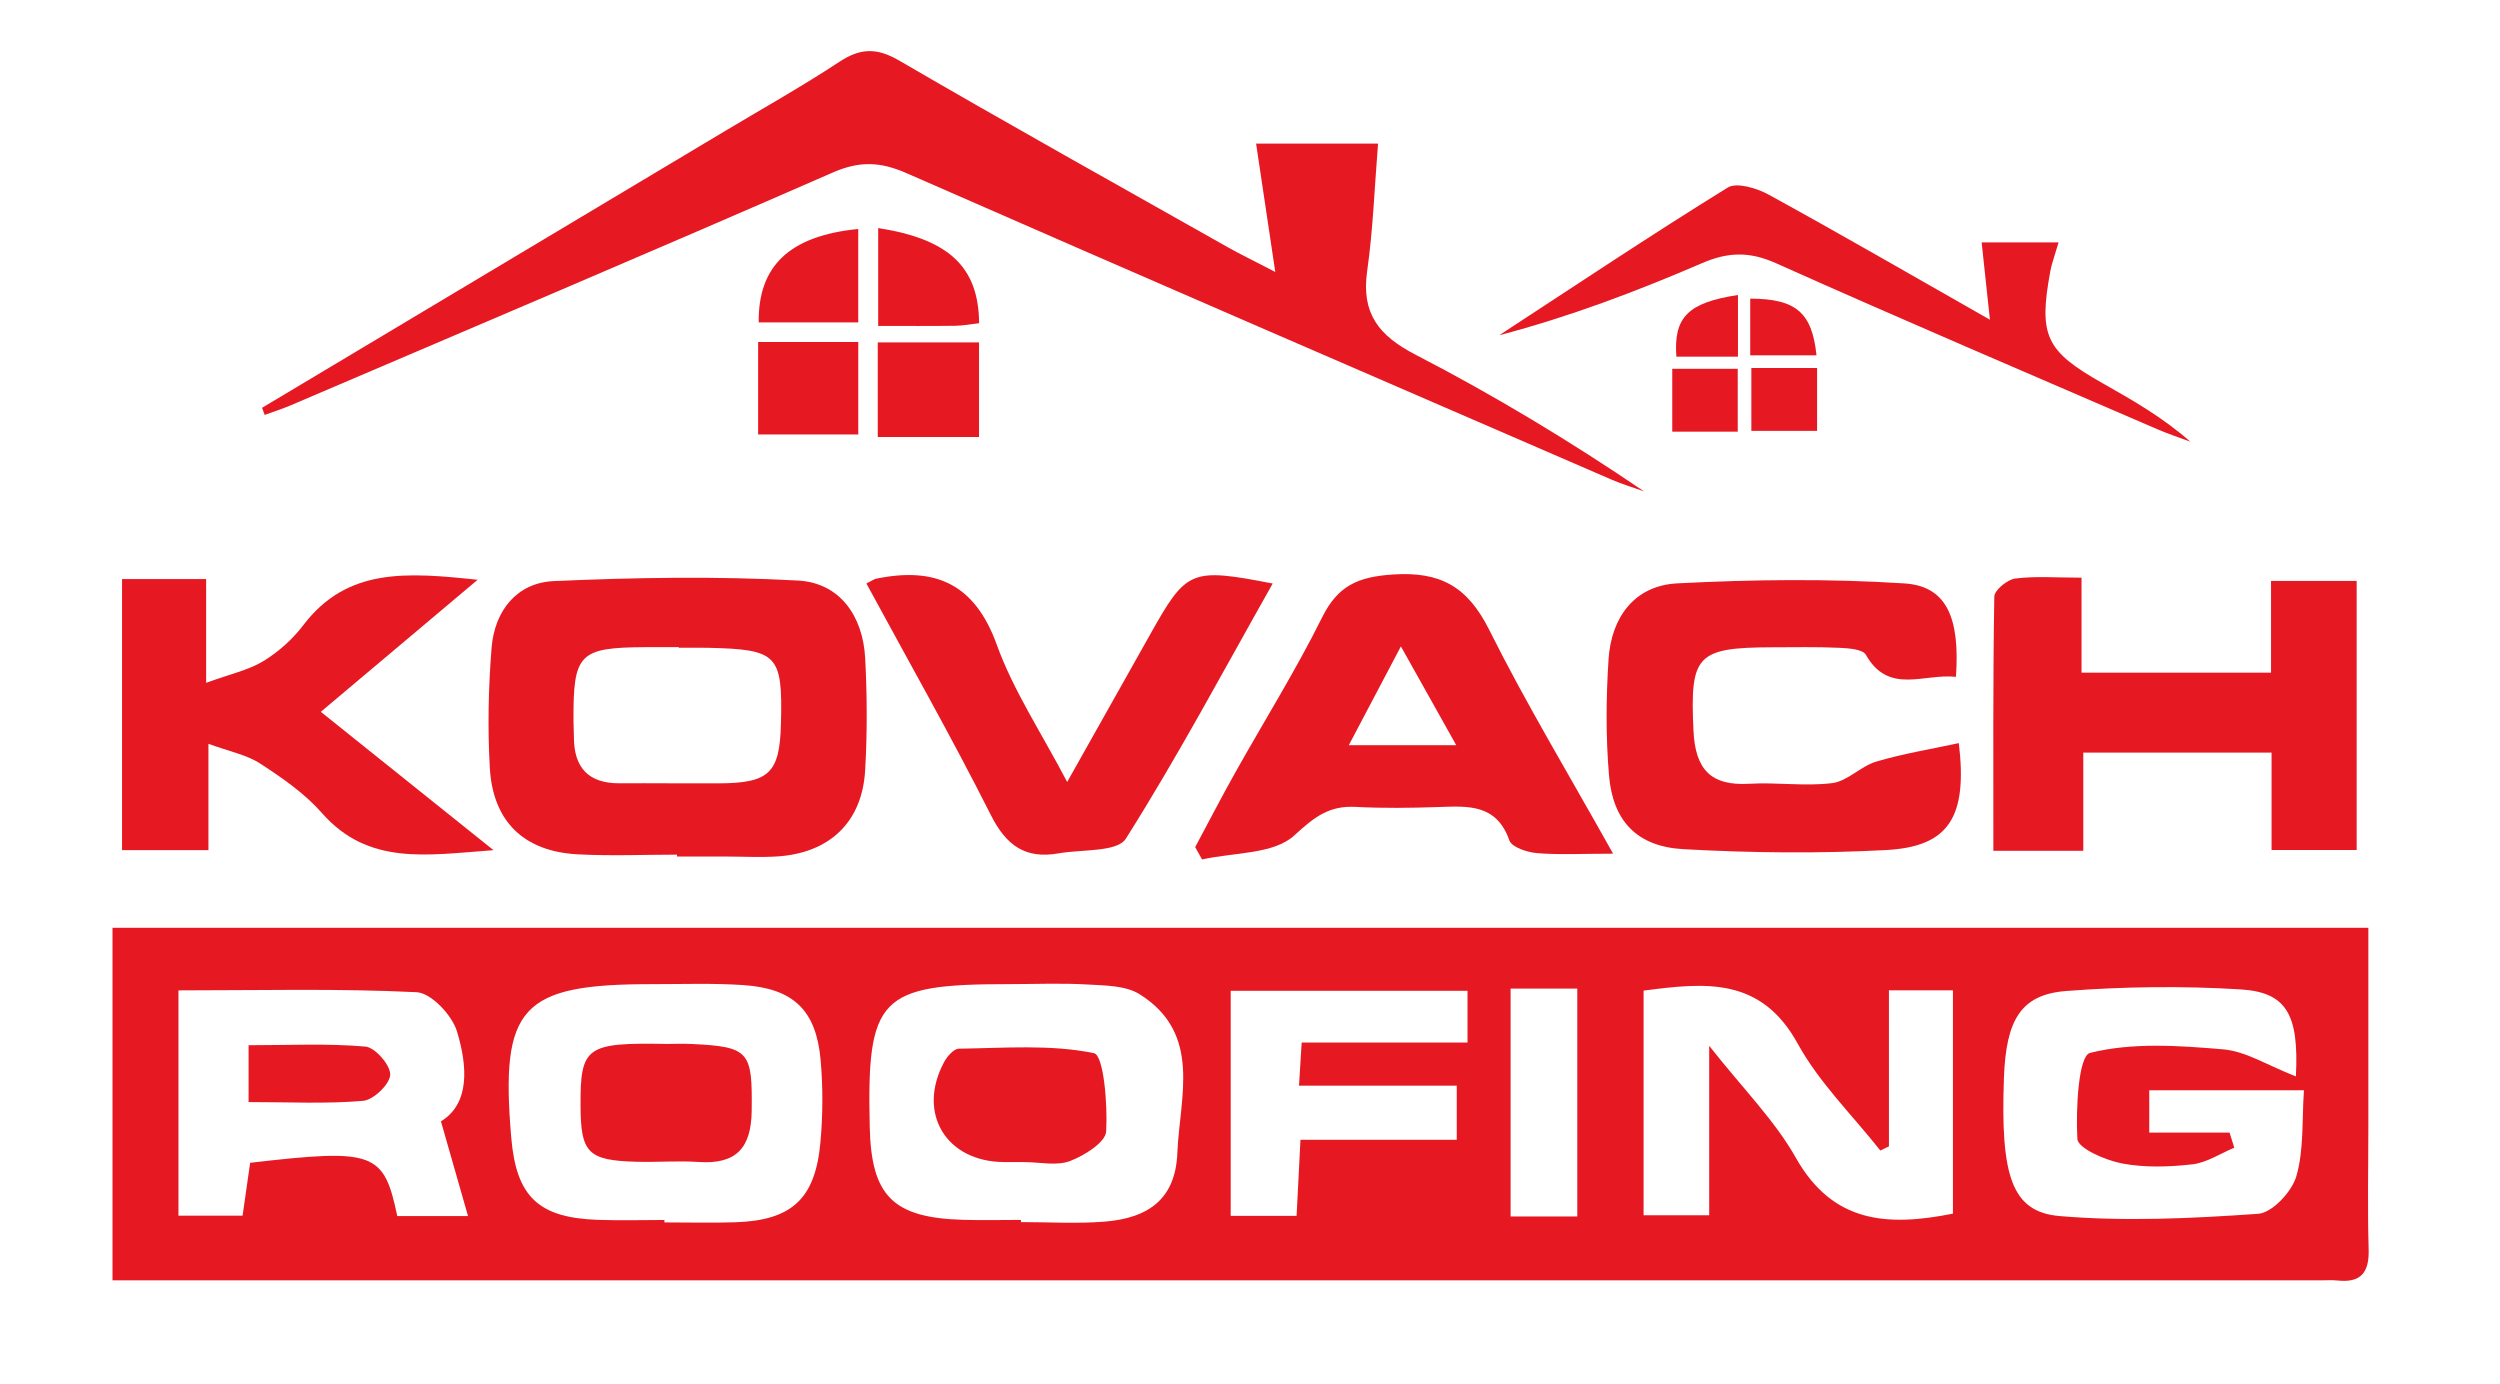 <?xml version="1.0" encoding="UTF-8"?> <svg xmlns="http://www.w3.org/2000/svg" width="401" height="222" viewBox="0 0 401 222" fill="none"><path fill-rule="evenodd" clip-rule="evenodd" d="M379.884 148.82C379.884 159.589 379.886 169.981 379.884 180.373C379.883 187.049 379.736 193.727 379.931 200.397C380.042 204.143 378.661 205.799 374.9 205.392C374.02 205.297 373.121 205.37 372.232 205.37C256.745 205.369 141.259 205.368 25.773 205.368C23.365 205.368 20.958 205.368 18.045 205.368C18.045 186.265 18.045 167.747 18.045 148.82C138.523 148.82 258.764 148.82 379.884 148.82ZM106.573 195.686C106.573 195.816 106.573 195.945 106.573 196.074C110.343 196.074 114.115 196.173 117.882 196.054C126.948 195.771 130.763 192.346 131.59 183.283C131.991 178.888 132.017 174.4 131.626 170.008C130.916 162.04 127.272 158.553 119.247 158.009C114.389 157.679 109.493 157.861 104.614 157.858C83.551 157.847 80.22 161.484 82.006 182.487C82.81 191.945 86.346 195.337 95.932 195.667C99.474 195.788 103.025 195.686 106.573 195.686ZM163.762 195.674C163.762 195.79 163.762 195.906 163.762 196.024C168.198 196.024 172.657 196.302 177.066 195.961C184.454 195.389 188.561 192.131 188.849 184.909C189.203 176.035 192.875 165.818 182.81 159.483C180.563 158.07 177.267 158.079 174.426 157.913C170.224 157.668 165.997 157.853 161.781 157.854C141.027 157.861 139.022 159.928 139.508 180.823C139.763 191.846 143.244 195.328 154.447 195.66C157.55 195.753 160.658 195.674 163.762 195.674ZM368.261 172.656C368.779 162.573 366.685 159.145 359.327 158.695C350.062 158.129 340.69 158.242 331.432 158.955C324.161 159.516 321.767 163.553 321.432 172.872C320.863 188.623 322.661 194.402 330.37 195.057C340.91 195.954 351.626 195.434 362.208 194.694C364.462 194.536 367.614 191.158 368.331 188.678C369.567 184.404 369.219 179.67 369.551 174.882C360.633 174.882 352.736 174.882 344.74 174.882C344.74 177.322 344.74 179.336 344.74 181.667C347.293 181.667 349.277 181.667 351.261 181.667C353.382 181.667 355.501 181.667 357.62 181.667C357.873 182.474 358.126 183.282 358.381 184.091C356.145 185.02 353.974 186.491 351.662 186.756C347.934 187.183 344.022 187.313 340.369 186.616C337.706 186.11 333.297 184.187 333.212 182.695C332.94 177.924 333.387 169.356 335.231 168.89C341.993 167.186 349.469 167.708 356.598 168.316C360.251 168.629 363.738 170.897 368.261 172.656ZM302.987 183.875C302.528 184.101 302.07 184.327 301.611 184.553C297.131 178.874 291.796 173.665 288.36 167.412C282.45 156.653 273.488 157.602 263.633 158.895C263.633 171.068 263.633 182.934 263.633 194.931C267.281 194.931 270.485 194.931 274.154 194.931C274.154 186.199 274.154 177.915 274.154 167.746C279.573 174.628 284.659 179.693 288.058 185.713C294.003 196.244 302.792 196.75 313.252 194.669C313.252 182.772 313.252 170.91 313.252 158.846C309.639 158.846 306.461 158.846 302.985 158.846C302.987 167.531 302.987 175.702 302.987 183.875ZM28.626 158.857C28.626 171.019 28.626 182.899 28.626 194.995C32.28 194.995 35.508 194.995 38.909 194.995C39.355 191.875 39.749 189.123 40.123 186.513C60.008 184.201 61.575 184.766 63.721 195.061C66.9 195.061 70.148 195.061 75.072 195.061C73.539 189.697 72.206 185.036 70.728 179.864C75.41 176.996 74.986 170.991 73.295 165.428C72.503 162.825 69.16 159.265 66.825 159.15C54.237 158.531 41.604 158.857 28.626 158.857ZM235.391 158.921C222.376 158.921 210.008 158.921 197.404 158.921C197.404 171.152 197.404 182.998 197.404 195.02C201.163 195.02 204.39 195.02 207.972 195.02C208.178 190.984 208.367 187.309 208.595 182.824C217.185 182.824 225.48 182.824 233.664 182.824C233.664 179.631 233.664 177.273 233.664 174.142C225.133 174.142 217.005 174.142 208.36 174.142C208.523 171.507 208.634 169.684 208.787 167.218C217.873 167.218 226.446 167.218 235.391 167.218C235.391 164.203 235.391 161.866 235.391 158.921ZM252.997 195.121C252.997 182.43 252.997 170.573 252.997 158.572C249.066 158.572 245.661 158.572 242.3 158.572C242.3 171.037 242.3 182.944 242.3 195.121C246.034 195.121 249.309 195.121 252.997 195.121Z" fill="#E61923"></path><path fill-rule="evenodd" clip-rule="evenodd" d="M42.035 65.411C66.814 50.598 91.595 35.786 116.372 20.97C122.475 17.321 128.687 13.835 134.621 9.925C137.996 7.703 140.619 7.614 144.23 9.717C161.704 19.89 179.367 29.735 196.975 39.678C198.84 40.731 200.772 41.66 204.553 43.623C203.385 35.802 202.453 29.567 201.478 23.034C208.001 23.034 214.363 23.034 221.04 23.034C220.479 29.944 220.247 36.763 219.293 43.48C218.326 50.277 221.14 53.838 227.076 56.907C239.669 63.416 251.833 70.756 263.705 78.819C261.951 78.189 260.156 77.654 258.449 76.915C220.752 60.58 183.034 44.288 145.414 27.777C141.218 25.935 137.883 25.792 133.583 27.671C104.69 40.303 75.653 52.606 46.657 65.001C45.287 65.587 43.86 66.039 42.459 66.553C42.318 66.171 42.176 65.792 42.035 65.411Z" fill="#E61923"></path><path fill-rule="evenodd" clip-rule="evenodd" d="M108.591 137.085C103.261 137.085 97.917 137.322 92.602 137.031C84.058 136.563 79.071 131.799 78.572 123.218C78.199 116.817 78.339 110.341 78.846 103.947C79.317 98.014 82.842 93.473 88.844 93.207C101.884 92.628 114.992 92.405 128.013 93.121C134.715 93.49 138.419 98.814 138.777 105.581C139.092 111.56 139.116 117.585 138.77 123.561C138.286 131.911 133.028 136.862 124.583 137.38C121.928 137.543 119.253 137.394 116.588 137.391C113.923 137.388 111.257 137.39 108.591 137.39C108.591 137.289 108.591 137.186 108.591 137.085ZM108.879 103.903C108.879 103.87 108.879 103.836 108.879 103.802C107.109 103.802 105.34 103.793 103.57 103.803C92.861 103.867 91.935 104.811 91.989 115.629C91.993 116.515 92.052 117.399 92.055 118.283C92.073 123.146 94.402 125.666 99.37 125.638C104.678 125.608 109.988 125.676 115.296 125.65C123.4 125.612 125.065 123.999 125.263 116.109C125.544 104.971 124.771 104.164 113.523 103.906C111.976 103.873 110.427 103.903 108.879 103.903Z" fill="#E61923"></path><path fill-rule="evenodd" clip-rule="evenodd" d="M364.274 107.893C364.274 105.115 364.274 102.727 364.274 100.339C364.274 98.136 364.274 95.936 364.274 93.183C369.029 93.183 373.291 93.183 378.008 93.183C378.008 107.523 378.008 121.645 378.008 136.341C373.62 136.341 369.344 136.341 364.358 136.341C364.358 131.176 364.358 126.171 364.358 120.713C354.043 120.713 344.423 120.713 334.161 120.713C334.161 125.971 334.161 131 334.161 136.47C329.212 136.47 324.902 136.47 319.735 136.47C319.735 122.66 319.66 109.177 319.885 95.698C319.902 94.668 321.965 92.962 323.236 92.799C326.475 92.382 329.803 92.659 333.878 92.659C333.878 97.992 333.878 102.75 333.878 107.892C344.294 107.893 353.919 107.893 364.274 107.893Z" fill="#E61923"></path><path fill-rule="evenodd" clip-rule="evenodd" d="M313.736 108.566C308.558 107.995 302.942 111.481 299.288 105.029C298.773 104.12 296.477 103.978 294.987 103.908C291.442 103.744 287.883 103.818 284.332 103.826C272.049 103.852 271.077 105.128 271.633 117.176C271.917 123.358 274.347 126.087 280.601 125.716C285.024 125.452 289.533 126.16 293.898 125.609C296.347 125.3 298.462 122.9 300.943 122.164C305.241 120.886 309.708 120.167 314.194 119.194C315.629 131.135 312.543 135.808 302.549 136.346C291.741 136.929 280.852 136.807 270.039 136.209C262.56 135.796 258.7 131.692 258.083 124.36C257.563 118.191 257.607 111.923 258.013 105.74C258.453 99.029 262.159 93.927 269.031 93.572C281.154 92.946 293.37 92.801 305.474 93.58C312.174 94.011 314.397 98.965 313.736 108.566Z" fill="#E61923"></path><path fill-rule="evenodd" clip-rule="evenodd" d="M51.459 114.176C60.608 121.506 69.36 128.519 79.158 136.368C68.418 137.146 59.088 138.898 51.619 130.39C48.874 127.264 45.274 124.781 41.75 122.486C39.566 121.062 36.792 120.544 33.434 119.305C33.434 125.684 33.434 130.747 33.434 136.357C28.656 136.357 24.369 136.357 19.576 136.357C19.576 121.9 19.576 107.605 19.576 92.877C24.04 92.877 28.156 92.877 33.064 92.877C33.064 97.956 33.064 102.944 33.064 109.523C36.946 108.105 39.851 107.497 42.242 106.043C44.668 104.566 46.941 102.527 48.662 100.263C55.681 91.034 65.223 91.792 76.612 92.997C67.73 100.476 59.854 107.108 51.459 114.176Z" fill="#E61923"></path><path fill-rule="evenodd" clip-rule="evenodd" d="M258.741 136.931C253.551 136.931 250.003 137.137 246.498 136.836C244.935 136.703 242.486 135.894 242.105 134.807C240.053 128.952 235.511 129.283 230.768 129.446C226.334 129.597 221.881 129.661 217.455 129.425C213.177 129.196 210.832 131.039 207.601 134.008C204.288 137.05 197.872 136.714 192.813 137.858C192.444 137.198 192.076 136.537 191.707 135.878C193.833 131.91 195.897 127.909 198.098 123.983C202.761 115.664 207.833 107.554 212.069 99.024C214.589 93.952 217.796 92.537 223.357 92.154C231.107 91.619 235.43 94.151 238.877 101.043C244.788 112.865 251.636 124.216 258.741 136.931ZM233.585 119.533C230.379 113.811 227.825 109.253 224.703 103.682C221.597 109.574 219.129 114.254 216.346 119.533C222.397 119.533 227.184 119.533 233.585 119.533Z" fill="#E61923"></path><path fill-rule="evenodd" clip-rule="evenodd" d="M138.969 93.591C140.093 93.021 140.271 92.878 140.471 92.836C149.923 90.874 156.325 93.556 159.88 103.404C162.54 110.772 167.015 117.485 171.173 125.43C176.047 116.768 180.281 109.261 184.498 101.744C190.333 91.345 190.974 91.056 204.143 93.596C196.315 107.454 188.943 121.302 180.582 134.526C179.199 136.714 173.503 136.217 169.786 136.878C164.513 137.815 161.413 135.654 158.946 130.757C152.672 118.305 145.782 106.166 138.969 93.591Z" fill="#E61923"></path><path fill-rule="evenodd" clip-rule="evenodd" d="M330.196 38.883C329.574 41.021 329.099 42.248 328.867 43.52C326.966 53.89 328.131 56.318 337.306 61.499C342.128 64.222 346.931 66.978 351.339 70.854C349.545 70.179 347.718 69.577 345.96 68.817C325.581 60.004 305.151 51.306 284.892 42.229C280.621 40.315 277.183 40.406 272.992 42.214C262.477 46.75 251.758 50.806 240.471 53.777C252.651 45.821 264.749 37.737 277.118 30.088C278.557 29.197 281.79 30.178 283.683 31.215C295.128 37.488 306.427 44.029 319.183 51.281C318.658 46.369 318.281 42.855 317.856 38.883C321.702 38.883 325.541 38.883 330.196 38.883Z" fill="#E61923"></path><path fill-rule="evenodd" clip-rule="evenodd" d="M157.036 70.09C151.646 70.09 146.437 70.09 140.791 70.09C140.791 65.025 140.791 60.255 140.791 54.921C146.117 54.921 151.322 54.921 157.036 54.921C157.036 59.763 157.036 64.714 157.036 70.09Z" fill="#E61923"></path><path fill-rule="evenodd" clip-rule="evenodd" d="M121.605 69.692C121.605 64.916 121.605 60.136 121.605 54.853C126.96 54.853 132.116 54.853 137.666 54.853C137.666 59.711 137.666 64.287 137.666 69.692C132.496 69.692 127.25 69.692 121.605 69.692Z" fill="#E61923"></path><path fill-rule="evenodd" clip-rule="evenodd" d="M140.861 36.582C152.271 38.356 156.973 42.868 157.051 51.844C155.784 51.986 154.495 52.237 153.202 52.255C149.252 52.31 145.3 52.275 140.861 52.275C140.861 46.886 140.861 41.943 140.861 36.582Z" fill="#E61923"></path><path fill-rule="evenodd" clip-rule="evenodd" d="M121.697 51.714C121.585 42.635 126.665 37.815 137.662 36.727C137.662 41.554 137.662 46.348 137.662 51.714C132.382 51.714 127.043 51.714 121.697 51.714Z" fill="#E61923"></path><path fill-rule="evenodd" clip-rule="evenodd" d="M280.916 59.025C284.511 59.025 287.729 59.025 291.46 59.025C291.46 62.358 291.46 65.519 291.46 69.109C287.944 69.109 284.573 69.109 280.916 69.109C280.916 65.673 280.916 62.506 280.916 59.025Z" fill="#E61923"></path><path fill-rule="evenodd" clip-rule="evenodd" d="M278.733 69.237C275.181 69.237 271.928 69.237 268.23 69.237C268.23 66.031 268.23 62.831 268.23 59.16C271.609 59.16 274.981 59.16 278.733 59.16C278.733 62.526 278.733 65.727 278.733 69.237Z" fill="#E61923"></path><path fill-rule="evenodd" clip-rule="evenodd" d="M278.769 47.316C278.769 50.527 278.769 53.69 278.769 57.209C275.292 57.209 272.089 57.209 268.888 57.209C268.436 50.885 270.726 48.545 278.769 47.316Z" fill="#E61923"></path><path fill-rule="evenodd" clip-rule="evenodd" d="M280.736 56.991C280.736 53.569 280.736 50.733 280.736 47.901C288.075 47.917 290.66 50.139 291.366 56.991C287.794 56.991 284.248 56.991 280.736 56.991Z" fill="#E61923"></path><path fill-rule="evenodd" clip-rule="evenodd" d="M106.94 167.447C108.27 167.447 109.604 167.392 110.931 167.455C120.249 167.896 120.695 168.657 120.57 178.223C120.493 184.188 118.041 186.778 112.093 186.383C108.78 186.162 105.437 186.438 102.112 186.348C94.325 186.14 93.155 184.943 93.119 177.436C93.074 167.868 93.971 167.213 106.94 167.447Z" fill="#E61923"></path><path fill-rule="evenodd" clip-rule="evenodd" d="M164.342 186.401C163.229 186.394 162.117 186.402 161.006 186.394C151.712 186.326 147.033 178.511 151.451 170.325C151.936 169.427 152.991 168.221 153.795 168.21C161.062 168.117 168.489 167.486 175.474 168.931C177.031 169.252 177.677 177.148 177.43 181.482C177.33 183.227 173.927 185.362 171.616 186.236C169.475 187.044 166.788 186.407 164.342 186.401Z" fill="#E61923"></path><path fill-rule="evenodd" clip-rule="evenodd" d="M39.873 176.772C39.873 173.262 39.873 170.879 39.873 167.655C46.342 167.655 52.516 167.342 58.617 167.872C60.17 168.008 62.648 170.86 62.591 172.385C62.534 173.899 59.917 176.427 58.254 176.572C52.35 177.086 46.375 176.772 39.873 176.772Z" fill="#E61923"></path></svg> 